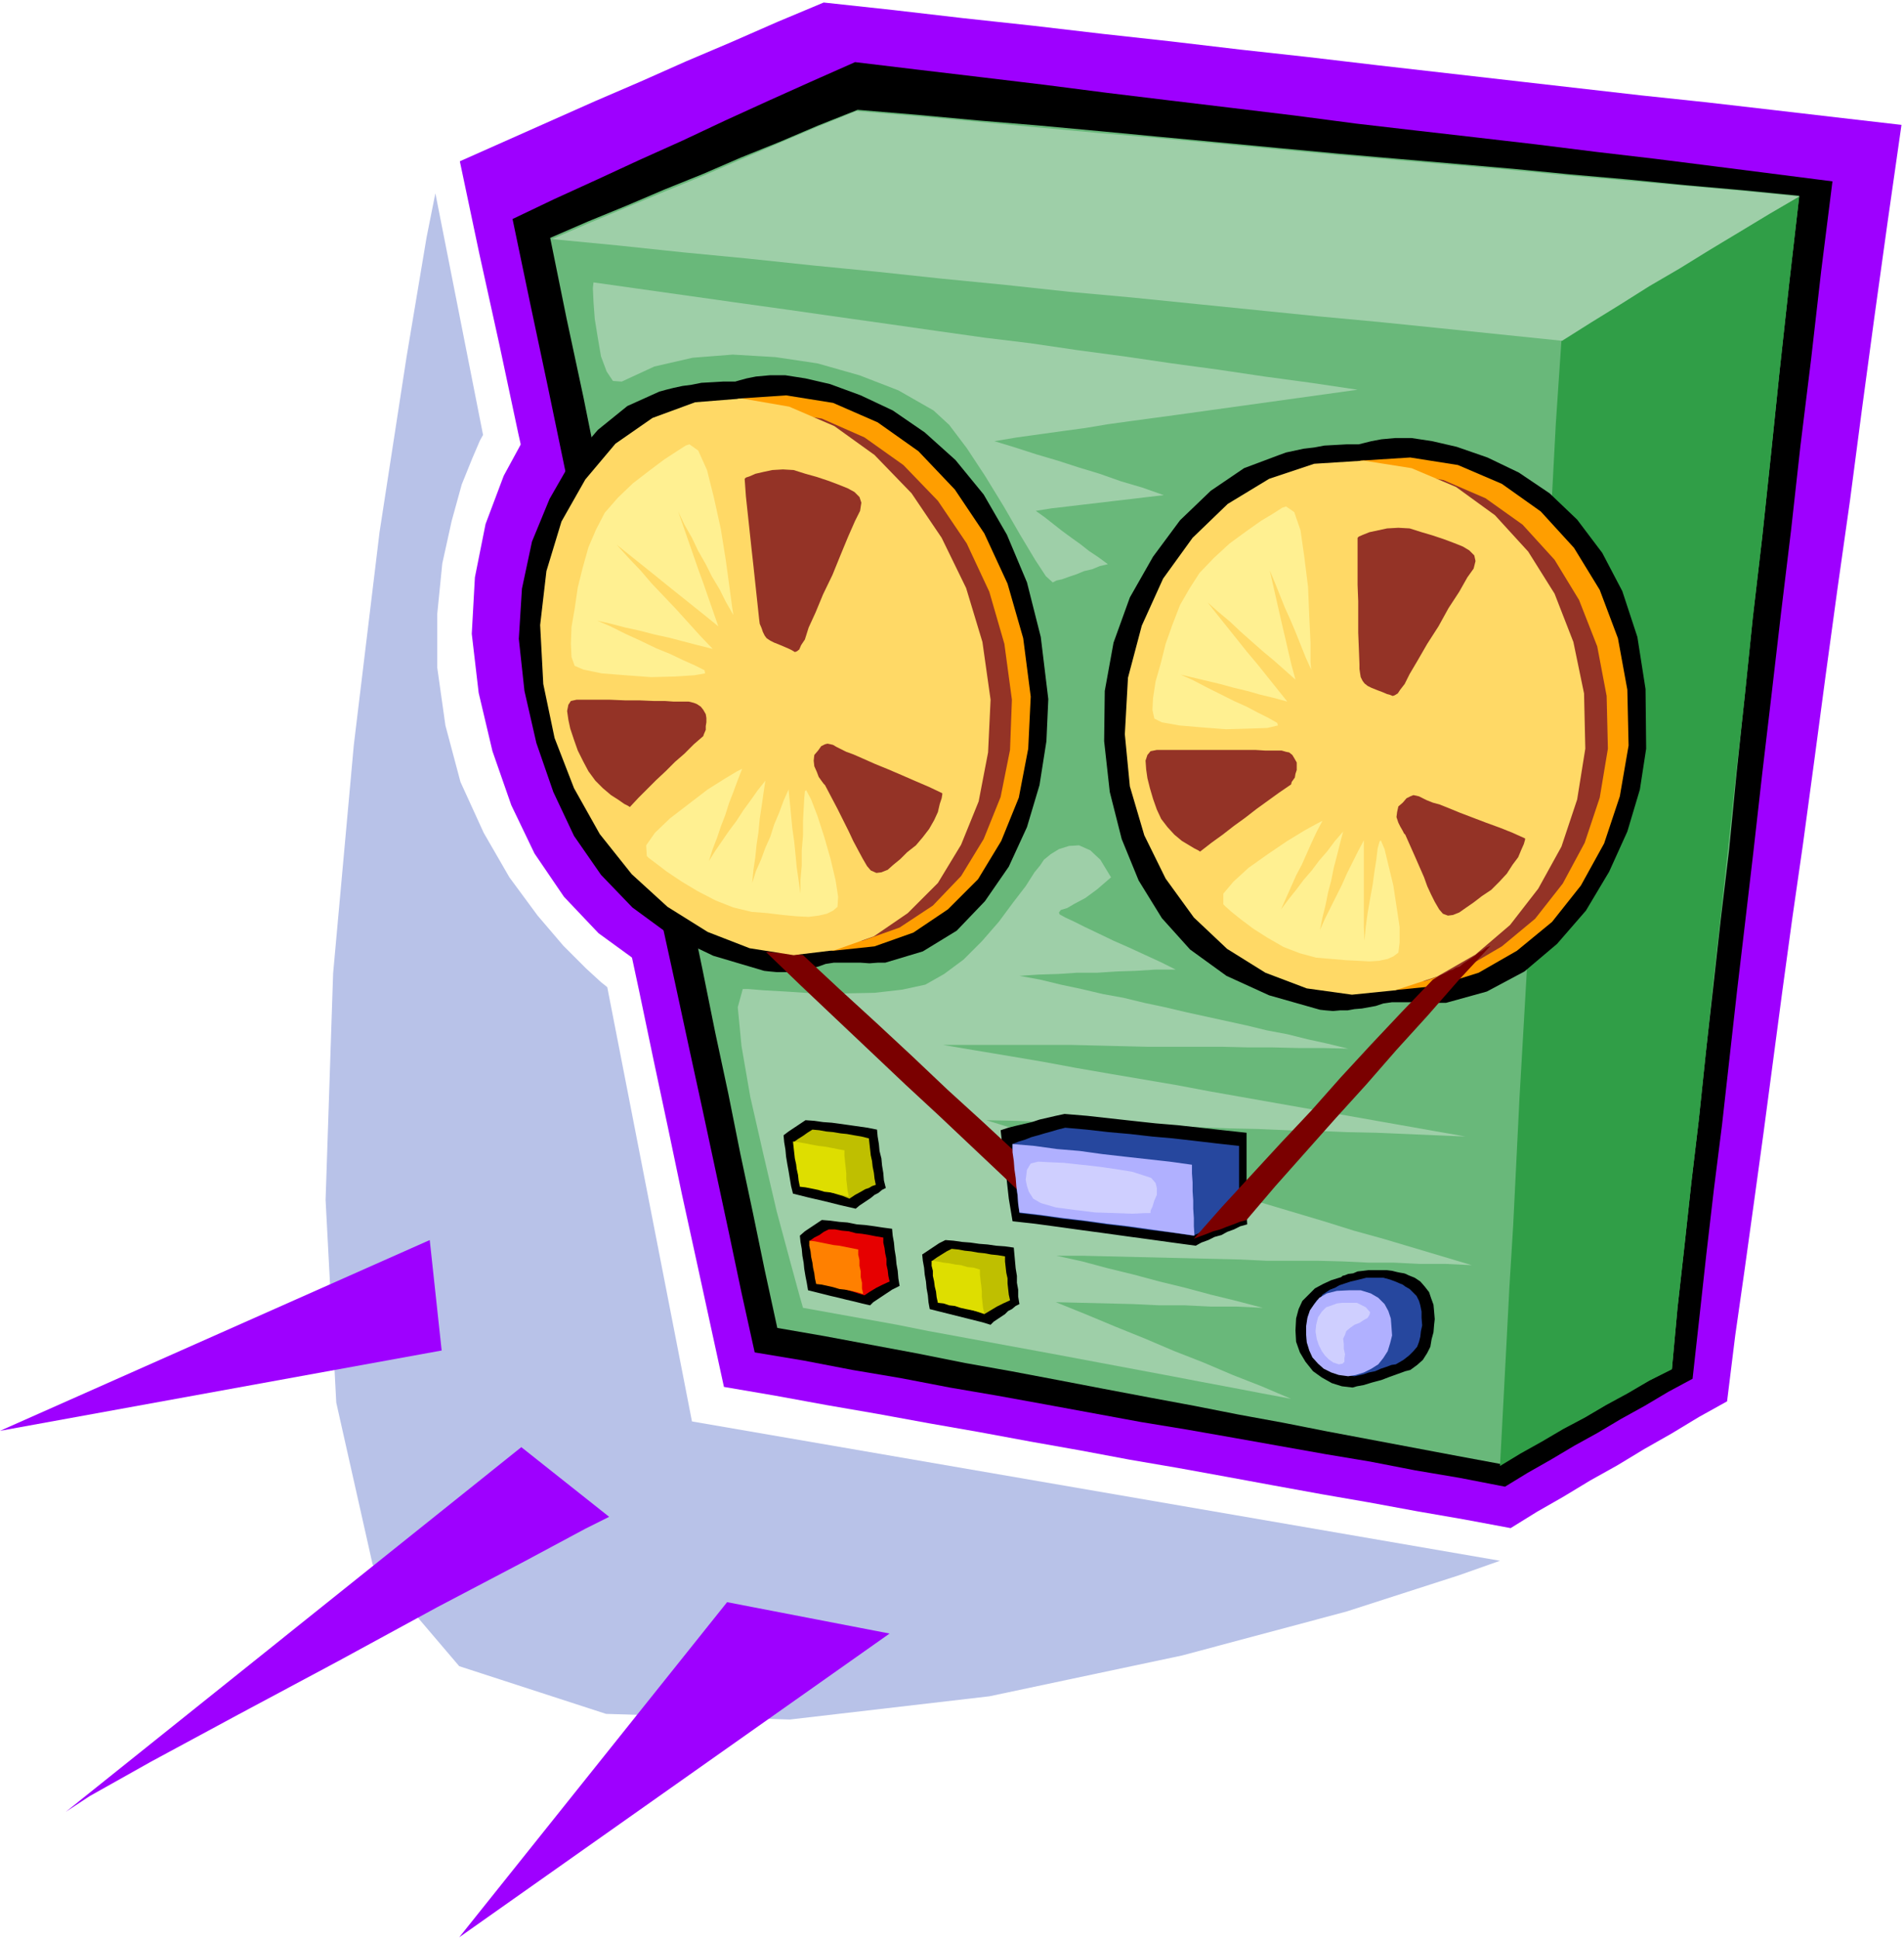 <svg xmlns="http://www.w3.org/2000/svg" width="490.455" height="499.327" fill-rule="evenodd" stroke-linecap="round" preserveAspectRatio="none" viewBox="0 0 3035 3090"><style>.brush1{fill:#9e00ff}.pen1{stroke:none}.brush2{fill:#000}.brush4{fill:#9ecfa8}.brush5{fill:#26479e}.brush8{fill:#7a0000}.brush10{fill:#ff9e00}.brush11{fill:#943326}.brush12{fill:#ffd966}.brush13{fill:#b0b0ff}</style><path d="m1343 572 56 27 56 40 53 49 49 62 41 73 35 85 24 96 14 111-3 76-11 77-22 75-31 71-41 61-50 52-58 36-65 21h-26l-15-1h-46l-15 2-12 4-11 3-11 3-13 2-12 2h-25l-11-1h-10l-88-26-75-37-66-48-55-58-47-69-37-77-30-86-22-93-11-94 5-90 17-85 29-77 37-68 45-56 50-43 56-25 12-4 14-4 15-3 17-2 17-3 18-2 19-1h20l8-2 13-4 17-4 23-1h27l36 5 43 11 53 20z" class="pen1 brush1"/><path d="m1313 4-74 31-73 32-73 31-72 32-72 31-72 32-72 32-72 32 31 147 32 145 30 141 31 139 28 135 29 133 28 130 29 127 24 114 24 112 23 110 23 108 22 105 23 105 22 101 22 101 82 14 82 15 81 14 82 15 80 14 81 15 79 14 80 15 76 13 77 14 76 14 77 14 75 13 76 14 75 13 75 14 42-26 42-24 43-26 43-24 43-26 44-25 43-26 45-25 13-105 15-105 15-108 15-109 15-113 15-113 16-117 17-118 18-133 18-135 19-139 20-141 19-145 20-148 21-151 22-154-104-12-103-12-104-12-104-11-105-12-105-12-105-12-105-12-110-13-109-12-110-13-109-12-111-13-111-12-112-13-111-12z" class="pen1 brush1"/><path d="m1363 99-70 31-69 31-68 31-68 32-69 31-67 31-68 31-67 32 28 134 28 132 27 130 28 128 26 124 27 122 25 120 25 117 22 105 23 105 22 102 22 101 21 98 21 98 20 95 21 95 78 13 78 15 77 13 78 15 76 13 77 14 76 14 76 14 73 12 74 13 73 13 73 13 72 12 72 14 71 12 72 14 36-22 37-21 37-22 38-21 37-22 38-21 37-22 39-21 11-99 11-100 12-103 13-103 12-107 12-107 13-110 13-111 14-124 15-127 15-129 16-132 15-135 17-138 16-140 18-143-94-12-94-12-95-12-94-11-96-12-95-11-96-11-95-11-99-13-99-12-100-12-99-12-101-13-100-12-101-12-100-12z" class="pen1 brush2"/><path d="m1367 175-63 25-61 26-62 25-60 26-62 25-61 26-61 25-60 26 26 128 27 126 25 124 26 122 24 119 25 117 24 114 24 114 21 102 21 101 20 99 21 98 19 95 20 94 19 92 20 92 75 13 75 14 75 14 75 15 73 13 74 14 73 14 74 14 70 13 71 14 71 13 71 14 69 13 69 13 69 13 70 13 33-20 34-19 34-19 34-18 34-20 34-19 34-19 35-18 9-98 11-98 11-101 12-101 11-105 12-106 12-108 13-108 12-123 13-123 13-127 15-128 14-132 14-135 15-137 16-139-91-9-91-8-91-9-91-8-92-9-92-8-93-8-92-8-96-9-95-9-96-9-95-9-97-9-96-8-97-9-96-8z" class="pen1" style="fill:#69b87a"/><path d="M1184 1576h9l24 2 36 2 45 3h47l49-1 44-5 37-8 30-17 31-23 29-29 27-31 23-31 20-26 14-22 9-11 6-9 11-9 13-8 16-5 16-1 18 8 16 15 17 28-22 19-19 14-17 9-12 7-10 3-3 4 1 3 9 5 13 6 18 9 21 10 25 12 25 11 26 12 24 11 24 12h-32l-31 2-31 1-31 2h-32l-30 2-32 1-30 2 33 6 33 8 33 7 34 8 33 6 33 8 33 7 34 8 32 7 32 7 32 7 33 8 32 6 32 8 32 7 33 8-41-1h-39l-41-1h-39l-41-1h-119l-42-1-40-1-41-1h-203l53 9 54 9 53 9 54 10 52 9 53 9 53 9 53 10 51 9 51 9 51 9 51 9 51 9 51 9 51 9 51 9-48-2-47-2-47-2-47-1-48-2-47-1-47-2-47-1-49-2-48-2-48-2-48-1-49-2-48-1-48-2-48-1 49 15 50 15 50 15 50 15 49 14 50 15 49 15 50 15 47 14 47 14 47 14 48 15 47 13 47 14 47 14 47 14-42-2h-41l-41-2h-40l-42-2-40-1h-81l-42-2-42-1-42-1-42-1-42-1-42-1-42-1h-41l41 9 41 11 41 10 41 11 41 10 41 11 41 10 42 11-42-2h-41l-41-2h-41l-42-2-41-1-41-1-41-1 47 19 48 20 47 19 47 20 46 18 47 20 46 18 47 20-48-9-47-9-48-9-47-9-48-9-48-9-48-9-48-9-49-9-49-9-49-9-49-9-50-10-50-9-50-9-50-9-6-21-15-55-21-78-21-90-21-92-14-81-6-62 8-29z" class="pen1 brush4"/><path d="m2138 2035 2-2 4-1 5-2 8-1 7-3 9-1 8-1h30l8 1 8 2 5 1 6 1 3 1 4 2 10 4 9 6 7 8 7 9 3 9 4 11 1 11 1 12-1 9-1 12-3 11-2 12-5 10-7 11-9 8-11 8-8 2-11 4-14 5-13 5-15 4-13 4-11 2-7 2-17-2-16-5-16-9-14-10-12-15-9-15-6-17-1-18 1-19 4-15 6-13 10-10 10-10 13-7 13-6 16-5zm-441-260-14 3-13 3-13 3-12 4-13 3-13 3-12 3-12 4 2 18 2 18 2 18 3 19 2 18 2 18 3 18 3 18 36 4 37 5 36 5 37 5 36 5 37 5 36 5 37 5 9-5 11-4 10-5 11-3 9-5 11-4 10-5 11-3-1-19v-127l-37-4-36-4-36-4-36-3-37-4-36-4-36-4-36-3zm-387 169-9 6-9 6-9 6-8 7 1 10 2 11 1 11 2 11 1 10 2 12 2 10 2 12 12 3 12 3 12 3 13 3 12 3 13 3 12 3 13 3 5-5 6-4 6-4 6-4 6-4 6-4 6-3 6-3-2-12-1-12-2-11-1-11-2-12-1-11-2-11-1-11-15-2-13-2-15-2-13-1-15-3-13-1-15-2-13-1zm-26-159-9 6-9 6-9 6-8 6 1 11 2 12 1 11 2 12 2 11 2 12 2 12 3 12 12 3 12 3 13 3 13 3 12 3 12 3 13 3 13 3 6-5 6-4 6-4 6-4 6-5 6-3 6-5 6-3-3-12-1-12-2-12-1-11-3-12-1-11-2-12-1-11-15-3-14-2-14-2-14-2-15-2-14-1-14-2-14-1zm223 191-10 5-9 6-9 6-9 6 1 10 2 11 1 11 2 11 1 11 2 11 1 11 2 11 12 3 12 3 12 3 12 3 12 3 12 3 12 3 13 4 5-5 6-4 6-4 6-4 5-5 6-3 6-5 6-3-2-12v-11l-2-11v-11l-2-12-1-11-1-11-1-11-14-2-14-1-14-2-13-1-14-2-13-1-14-2-13-1z" class="pen1 brush2"/><path d="m1698 1797-12 3-10 3-11 3-10 3-11 3-10 4-10 3-10 4v13l2 14 1 14 2 14 1 13 2 14 1 14 2 14 34 4 35 5 35 4 35 5 34 4 35 5 34 4 35 5 9-4 9-3 9-4 9-3 9-4 10-3 9-4 10-3-1-15v-100l-36-4-34-4-35-4-34-3-35-4-34-3-35-4-34-3z" class="pen1 brush5"/><path d="m1321 1959-8 4-7 5-8 4-7 5 1 7 2 9 1 7 2 9 1 8 2 8 1 8 3 9 9 2 9 3 9 2 9 3 9 3 10 3 9 3 10 3 9-6 10-6 10-5 11-5-2-9-1-9-2-9v-9l-2-9-1-8-2-9v-8l-12-2-10-2-12-2-10-1-11-3-11-1-11-2h-10z" class="pen1" style="fill:#e60000"/><path d="m1295 1800-8 5-7 5-8 5-7 5 1 7 2 8 1 8 2 9 1 8 2 8 2 8 3 9 9 3 9 3 9 3 10 3 9 3 9 3 10 3 10 4 9-6 11-6 5-3 6-2 5-3 6-2-2-10-1-9-2-10-1-9-2-9-1-9-1-9-1-9-12-3-12-2-11-2-10-1-12-2-11-1-11-2-11-1zm222 190-8 4-8 5-8 5-7 5 1 7 2 8 1 7 2 8 1 7 1 9 1 7 2 9 9 2 9 3 9 3 9 3 9 3 9 3 9 3 9 3 10-6 10-6 10-5 11-5-2-9-1-9-1-9v-8l-2-9-1-9-1-9v-8l-12-2-10-1-11-2-10-1-11-2-10-1-11-2-10-1z" class="pen1" style="fill:#bfbf00"/><path d="m1372 630 51 24 51 35 49 44 45 55 37 64 32 76 22 87 12 99-3 67-11 70-20 67-29 63-38 55-45 47-54 33-60 18h-12l-13 1-14-1h-43l-13 2-11 4-11 3-10 3-12 1-11 2h-23l-11-1-9-1-81-24-69-33-60-44-50-52-43-62-33-70-27-78-19-83-9-83 5-80 16-75 28-68 35-61 42-49 47-38 51-23 11-3 12-3 14-3 15-2 15-3 18-1 17-1h19l7-2 11-3 15-3 22-2h25l32 5 39 9 49 18z" class="pen1 brush2"/><path d="m1280 1522-8-1-7-1-8-1h-7l-8-1h-7l-8-1h-6l55 53 56 53 55 52 56 53 54 50 54 51 53 50 53 51 9 1 9 2 10 1 10 2 9 1 10 2 10 2 10 2-56-52-55-51-56-52-56-51-57-54-57-53-59-54-58-54z" class="pen1 brush8"/><path d="m2489 542-9 133-7 132-8 129-6 126-7 123-6 122-6 119-6 117-6 104-6 104-5 101-5 101-6 98-5 96-5 95-5 94 33-20 34-19 34-20 34-18 34-20 35-19 34-20 36-18 9-98 11-98 11-101 12-101 11-105 11-105 12-108 12-109 13-122 14-124 13-126 15-129 14-132 14-135 15-137 16-139-48 28-48 29-48 28-47 29-48 28-47 29-47 29-46 29z" class="pen1" style="fill:#309e47"/><path d="m2371 729 50 24 49 33 44 42 40 53 32 61 24 73 13 83 1 95-10 65-20 67-29 64-37 62-46 53-52 44-60 32-65 18h-27l-15-1h-44l-14 2-12 4-11 2-11 2-12 1-11 2h-12l-11 1-12-1-9-1-81-23-68-31-58-42-45-50-37-60-27-66-19-75-9-81 1-80 14-77 26-72 37-65 43-58 49-47 53-36 56-21 11-4 14-3 14-3 17-2 16-3 18-1 18-1h19l8-2 12-3 16-3 22-2h26l33 5 39 9 49 17z" class="pen1 brush2"/><path d="m2248 729 76 12 70 30 62 44 53 58 41 67 29 77 15 82 2 89-14 81-25 75-37 67-46 58-56 46-61 35-67 21-69 7-72-10-65-25-61-38-52-50-45-61-32-69-22-77-7-83 5-90 22-83 35-76 47-65 57-54 66-39 72-24 79-5z" class="pen1 brush10"/><path d="m2229 753 72 12 67 29 59 42 51 56 39 64 29 74 15 79 2 84-13 78-24 72-35 65-44 56-53 44-58 34-64 21-66 7-69-10-63-24-58-37-50-48-42-59-31-68-21-74-7-80 5-86 21-79 33-72 45-62 53-52 63-37 69-24 75-5z" class="pen1 brush11"/><path d="m2174 734 76 12 71 30 62 45 53 58 42 67 30 77 17 82 2 88-13 81-25 75-37 67-45 58-55 47-61 35-67 22-69 7-72-10-66-25-61-38-53-50-45-62-34-69-23-78-8-83 5-90 22-83 34-75 47-65 56-54 66-40 72-24 79-5z" class="pen1 brush12"/><path d="m2164 857 2-2 7-3 10-4 14-3 14-3 18-1 18 1 19 6 17 5 18 6 16 6 15 6 10 6 8 8 2 9-3 12-10 14-13 23-17 26-16 29-18 28-15 26-13 22-8 16-7 9-4 6-5 3-3 1-5-2-4-1-7-3-8-3-10-4-6-3-5-4-3-4-3-6-1-6-1-7v-7l-1-26-1-25v-50l-1-26v-75zm-251 500-3-2-6-3-10-6-10-6-12-10-11-12-10-13-7-15-6-17-5-17-4-16-2-14-1-14 3-9 5-6 10-2h157l16 1h26l7 2 5 1 5 4 3 5 4 7v12l-2 6-1 6-5 7-1 4-19 13-18 13-18 13-18 14-18 13-18 14-18 13-18 14zm381 92 6 7 8 3 8-1 10-4 10-7 13-9 13-10 15-10 13-13 12-13 9-14 9-12 5-12 4-9 2-7v-2l-20-9-20-8-22-8-21-8-21-8-17-7-15-6-11-3-10-4-6-3-6-3-4-1-5-1-5 2-6 3-6 7-7 6-2 9-1 8 3 9 3 6 4 7 2 4 2 2 8 18 8 18 7 16 7 16 5 14 6 13 6 12 7 12z" class="pen1 brush11"/><path d="m1365 177-62 25-61 26-61 26-60 26-61 25-60 25-60 25-60 26 104 10 104 11 104 10 104 11 102 10 103 11 102 10 102 11 99 9 99 10 99 10 99 10 97 9 98 10 97 10 97 10 46-29 47-29 46-29 48-28 47-29 48-29 48-29 48-28-91-9-91-8-91-8-91-8-93-9-92-8-93-8-92-8-96-9-95-9-96-9-95-8-97-9-96-9-97-9-97-8z" class="pen1 brush4"/><path d="M1614 1823v13l2 14 1 13 2 14 1 13 2 14 1 14 2 14 34 4 36 5 34 4 36 5 34 4 35 5 35 5 35 5-1-15v-13l-1-15v-13l-1-15v-14l-1-14v-14l-36-5-36-4-36-4-35-4-36-5-36-3-36-5-35-3z" class="pen1 brush13"/><path d="M1290 1977v8l2 9 1 9 2 9 1 8 2 9 1 8 2 9 9 1 9 2 9 2 10 3 9 1 10 2 9 2 10 3-2-9v-9l-2-9v-9l-2-9v-9l-2-9v-8l-10-2-10-2-10-2-9-1-10-2-10-2-10-2-9-1z" class="pen1" style="fill:#ff8000"/><path d="m1264 1819 1 9 1 9 1 9 2 9 1 8 2 9 1 9 2 10 9 1 10 2 10 2 10 3 9 1 10 2 10 2 10 3-2-10-1-9-1-9v-9l-1-10-1-9-1-9v-9l-11-2-10-2-11-2-9-1-11-2-10-2-11-2-9-1zm221 190v8l2 8v8l2 9 1 8 2 8 1 9 2 9 9 1 9 3 9 1 9 3 9 2 10 2 9 2 10 3-2-9-1-9-1-9v-9l-1-9-1-8-1-9v-8l-10-3-10-1-10-3-9-1-10-2-9-1-10-2-9-1z" class="pen1" style="fill:#dede00"/><path d="m1253 630 75 12 71 31 65 46 58 61 47 70 37 80 25 87 12 93-4 83-15 78-28 69-37 61-48 48-55 37-62 22-66 7-70-11-66-25-63-40-56-52-50-64-40-72-31-80-17-86-5-94 11-87 25-79 38-67 47-56 59-41 68-26 75-5z" class="pen1 brush10"/><path d="m1239 656 71 11 68 30 62 44 55 57 46 68 36 77 24 83 12 89-3 80-15 75-27 67-36 59-45 47-53 35-59 21-63 7-67-11-63-24-60-39-54-50-48-61-39-69-29-77-17-83-5-90 10-83 24-76 36-65 47-54 56-39 64-24 72-5z" class="pen1 brush11"/><path d="m1183 635 75 13 72 31 64 46 59 61 48 71 39 80 26 86 13 92-4 84-15 78-28 69-37 61-48 48-54 37-62 22-66 8-70-11-67-26-64-40-57-52-51-64-41-73-31-80-18-86-5-94 10-86 24-79 38-67 48-57 59-41 68-25 75-6z" class="pen1 brush12"/><path d="m1187 763 2-2 6-2 9-4 13-3 14-3 17-1 17 1 19 6 18 5 18 6 16 6 15 6 11 6 8 8 3 9-2 13-8 16-11 25-12 29-13 32-15 31-12 29-11 24-6 19-6 9-3 7-4 3-3 1-5-3-4-2-7-3-7-3-10-4-6-3-6-4-3-4-3-6-2-6-3-7-1-8-3-28-3-28-3-28-3-27-3-28-3-28-3-28-2-28zm-183 523-3-2-6-3-10-7-11-7-13-11-12-12-11-15-8-15-9-18-6-17-6-18-3-14-2-14 2-10 4-6 9-2h53l24 1h23l23 1h18l14 1h24l8 2 5 2 6 4 4 5 4 7 1 6v7l-1 6v6l-3 7-1 3-15 13-15 15-15 13-15 15-15 14-14 14-14 14-14 15zm378 94 6 7 9 4 8-1 10-4 9-8 11-9 11-11 14-11 11-13 10-13 8-14 6-13 3-13 3-9 1-6v-2l-21-10-21-9-23-10-21-9-22-9-18-8-16-7-11-4-10-5-6-3-5-3-4-1-5-1-4 1-6 3-5 7-6 7-1 9 1 9 4 9 3 8 5 7 3 4 2 2 10 19 10 19 9 18 9 18 7 15 8 15 7 13 7 12z" class="pen1 brush11"/><path d="m1099 708-6 2-14 9-20 13-24 18-26 20-24 23-21 24-14 27-12 28-9 32-8 32-5 34-5 29-1 27 1 21 5 14 14 6 29 6 38 3 41 3 38-1 31-2 17-3-1-5-16-8-18-8-21-10-22-9-25-12-24-11-24-12-21-9 22 5 23 6 23 5 23 6 23 5 23 6 23 6 24 6-20-21-19-21-19-21-19-20-20-21-18-21-20-21-18-20 20 16 20 16 20 16 21 17 20 16 20 16 20 16 21 17-8-23-8-23-8-23-8-22-8-23-8-23-8-23-8-23 10 21 12 21 10 21 12 21 10 20 12 20 10 20 12 21-2-13-4-30-6-44-8-50-11-50-11-44-14-31-14-10zm951 99-6 2-14 9-20 12-24 17-26 19-25 23-23 24-16 25-15 26-12 31-11 31-8 32-8 28-4 26-1 19 3 14 12 6 28 5 35 3 39 3 36-1 30-1 17-4-1-4-14-8-16-8-19-10-20-9-22-11-22-11-21-11-20-9 21 5 21 5 21 5 22 6 21 5 21 6 21 5 22 6-16-20-16-20-16-20-16-19-16-20-16-20-16-20-15-19 17 15 18 15 17 16 18 16 17 15 18 15 17 15 18 16-6-22-5-21-5-22-5-21-5-22-5-22-5-22-5-22 8 19 8 20 8 20 9 20 8 19 8 20 8 20 9 20-1-12v-30l-2-42-2-48-6-48-6-42-10-29-13-9zm-1019 557 3 3 12 9 17 13 24 16 25 15 29 15 28 11 29 7 25 2 25 3 21 2 20 1 16-2 13-3 10-5 7-6 1-16-4-26-8-34-10-35-11-34-10-26-8-15-2 2-1 11-1 18-1 19v23l-2 23v24l-2 23v22l-3-21-3-21-2-21-2-20-3-21-2-21-2-21-2-20-8 18-7 19-8 19-6 19-8 18-7 19-8 18-6 19 2-21 3-20 2-20 3-20 2-21 3-20 3-21 3-20-12 15-12 17-11 15-11 17-12 16-11 16-11 16-10 16 6-19 7-18 6-18 7-18 6-19 7-18 7-19 7-18-8 4-20 12-27 17-30 23-30 23-24 23-14 20 1 17zm919 77 3 3 10 9 15 12 20 15 22 14 26 15 26 10 26 7 24 2 23 2 20 1 18 1 15-1 14-3 9-4 8-6 2-16v-25l-5-33-5-33-8-33-6-25-6-14-2 2-3 11-2 17-3 19-3 22-4 22-4 23-3 22-2 22-1-21v-139l-9 17-9 18-9 18-8 18-9 18-9 18-9 18-8 18 4-20 5-20 4-20 5-19 4-20 5-19 5-20 5-19-13 15-12 16-13 15-12 16-13 15-12 16-12 15-12 16 8-18 8-18 8-18 9-17 8-18 8-18 8-17 9-17-8 4-20 11-28 17-31 21-31 22-24 22-16 19v17z" class="pen1" style="fill:#fff091"/><path d="m2284 1561 10-6 11-5 5-3 6-2 5-3 6-2 6-5 6-4 6-4 6-4 6-5 6-3 6-5 7-3-51 55-49 56-50 55-48 55-49 54-48 54-48 54-46 54-11 3-10 4-11 4-10 4-11 3-10 4-11 4-10 4 45-51 47-51 47-51 48-51 47-53 48-52 49-52 50-52z" class="pen1 brush8"/><path d="m2162 2040 16-4h27l11 3 8 3 7 3 5 2 4 3 7 4 6 6 5 5 4 8 2 7 2 10v10l1 12-2 9-1 9-2 8-3 8-6 7-7 7-9 7-12 7-7 1-8 3-9 3-9 4-10 2-9 3-9 2-5 1-17-2-14-5-13-7-11-8-10-12-7-11-4-14v-22l1-7 1-8 3-6 3-7 4-6 4-6 6-4 3-5 6-4 6-4 8-3 7-4 9-3 9-3 9-2z" class="pen1 brush5"/><path d="M2151 2056h18l16 5 12 7 10 10 6 11 4 12 1 13 1 14-3 12-4 13-7 11-8 10-11 7-12 6-13 4-12 2-15-2-12-4-12-6-9-8-9-10-5-11-4-13-1-12v-14l2-13 4-12 7-10 8-10 12-7 16-4 20-1z" class="pen1 brush13"/><path d="m946 450 78 11 78 11 78 11 79 11 77 11 78 11 77 11 78 11 74 9 75 11 75 10 75 11 74 10 74 11 74 10 74 11-36 5-36 5-36 5-36 5-36 5-36 5-36 5-36 5-37 5-37 5-36 5-36 6-37 5-36 5-36 5-36 6 33 10 34 11 34 10 34 11 33 10 34 12 34 10 34 12-26 3-25 3-26 3-25 3-26 3-25 3-26 3-25 4 14 10 14 11 14 11 15 11 14 10 14 11 15 10 15 11-13 3-12 5-13 3-12 5-12 4-11 4-9 2-6 3-11-10-17-26-24-40-26-45-30-49-29-44-28-37-25-23-56-32-62-24-67-19-67-10-68-4-64 5-61 14-52 24-14-1-10-15-9-24-5-29-5-31-2-27-1-22 1-9z" class="pen1 brush4"/><path d="M2146 2076h-7l-8 1-8 3-9 3-7 7-6 9-3 12-1 11 2 12 3 9 5 10 5 7 6 6 7 5 9 3 6-1 3-3v-6l1-6-2-9v-8l-1-8 3-6 2-6 6-5 7-5 8-3 6-4 7-4 3-5 1-4-7-8-8-4-6-3h-17zm-499-223-4 1-3 5-3 5-1 8-1 8 2 10 3 9 7 11 12 7 24 7 30 4 33 4 32 1 28 1 19-1h9v-4l3-6 3-10 4-9v-11l-2-8-7-8-12-4-19-6-25-4-28-4-27-3-28-3-23-1-18-1-8 2z" class="pen1" style="fill:#cfcfff"/><path d="m694 308-14 70-32 191-43 279-41 339-33 364-12 361 17 323 58 258 138 162 234 76 293 9 318-37 307-65 262-70 180-58 65-23-1288-222-135-692-10-8-24-22-36-36-41-48-45-61-41-71-37-81-24-90-13-92v-86l8-80 15-68 16-58 17-42 12-28 5-9-76-385z" class="pen1" style="fill:#b8c2e8"/><path d="m0 2280 685-304 19 176L0 2280zm105 607 726-581 140 111-38 19-97 52-139 73-158 86-159 85-139 75-98 55-38 25zm1054-334-427 534 686-484-259-50z" class="pen1 brush1"/></svg>
